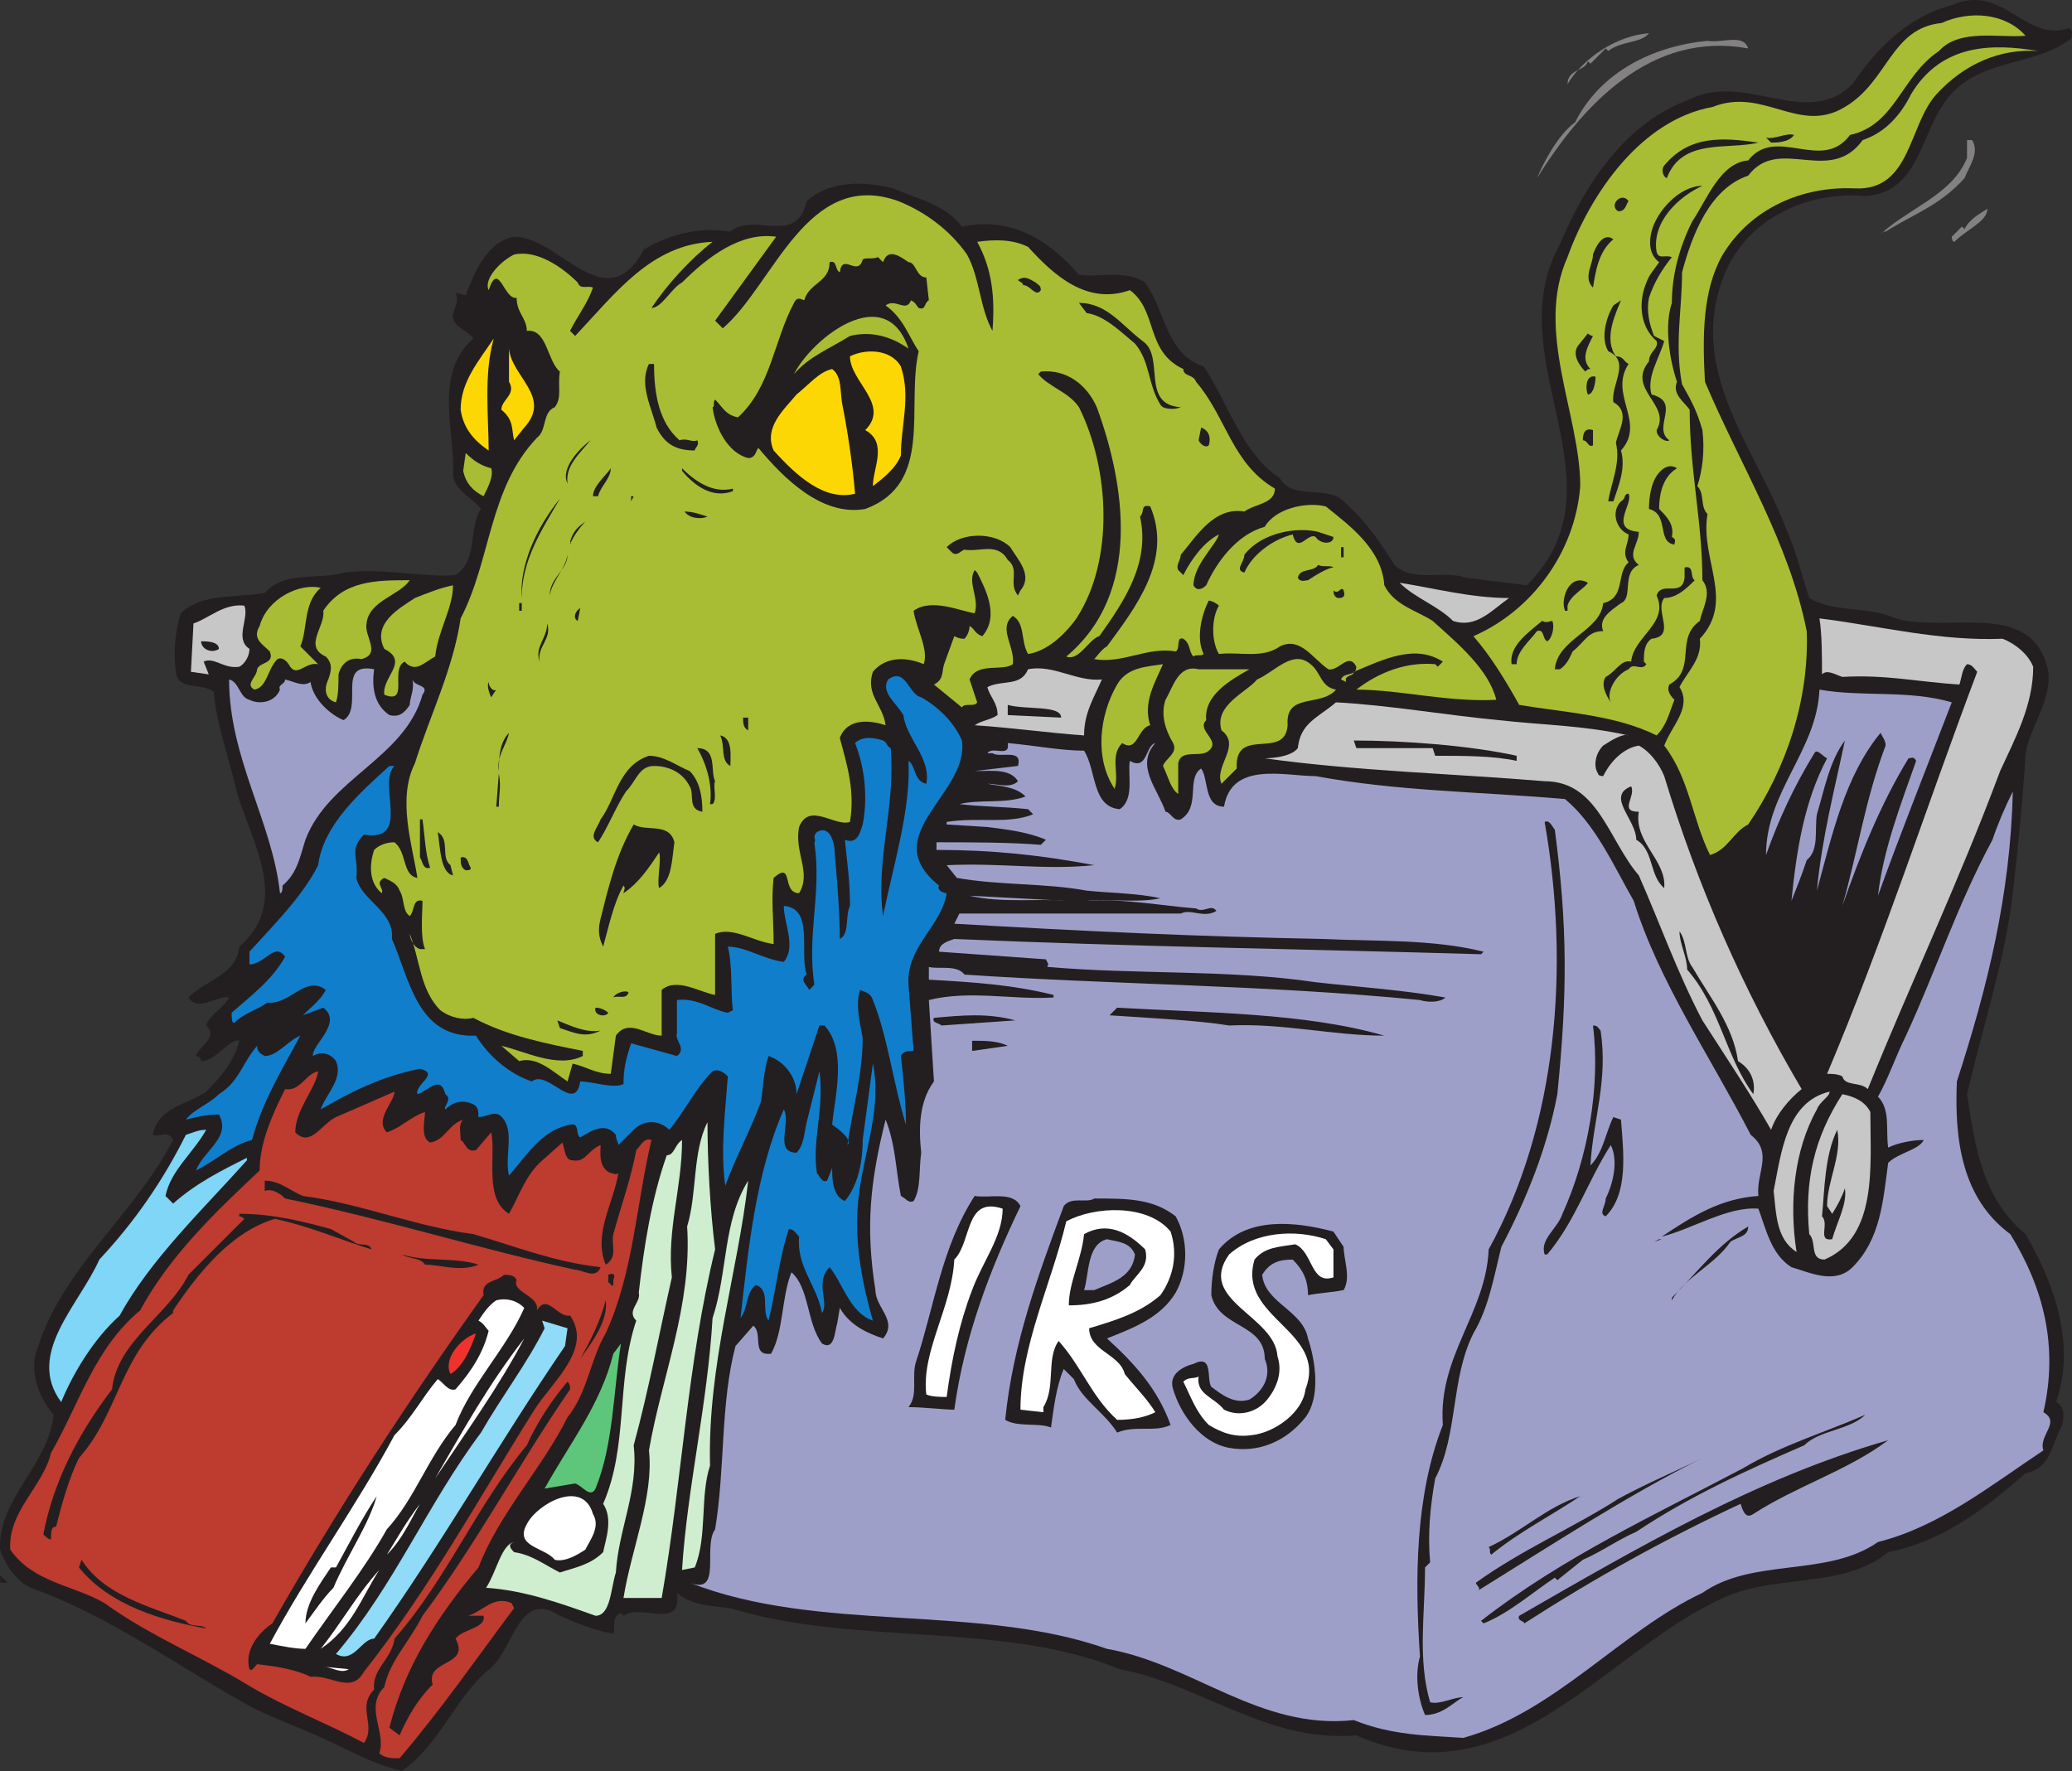 <svg xmlns="http://www.w3.org/2000/svg" width="610.715" height="522.033"><rect width="100%" height="100%" fill="#333333" stroke="none"/><path fill="#231f20" fill-rule="evenodd" d="M609.777 8.283c1.5.75.75 2.25.75 3-11.25 9-29.25 5.25-38.25 20.25-6 9-7.5 25.5-22.5 26.25-17.25-1.5-34.5 6.75-41.25 22.5-12 28.5 9 51.75 18 75.75 3 6.75 4.5 13.5 6.75 20.25 7.5 4.5 17.25 2.25 25.5 6 15.75 4.5 40.5-6 45 15.75.75 9-5.25 15.75-6.75 24-.75 13.5-2.25 27.75-3.75 41.25-2.25 19.5-9 39.75-13.5 59.25 2.25 15 4.5 30.75 17.25 41.25 8.25 14.25 15 32.25 9 49.5 3 1.5 2.25 5.25 1.5 7.5-3 5.25-3 12-10.5 13.5-12 10.5-24.75 20.25-40.5 23.25-13.5 11.25-34.5 6-50.25 14.25-34.5 16.5-62.25 59.25-106.5 39.75-26.25 2.25-45.75-15-69.75-19.5-34.5-14.25-78.75-6.75-114.75-18-6-.75-11.25-.75-15.75-4.5 1.5 11.25-10.5 3-15.75 6.75l-.75-.75c-3 .75-1.5 4.5-2.25 6-5.25-.75-10.5-3-15.75-5.25-12.75-8.25-13.5 11.25-21.75 16.5-9.75 9-13.5 21-24.75 29.25-9.75-2.25-18-7.5-27-11.25-5.25-2.25-11.25-4.5-17.25-7.5-21.75-12-42-27-65.25-35.25-4.5-2.25-7.5-6.75-9-11.25-.75-15 14.25-24.75 15.75-39.75-4.5-5.25-7.5-13.5-4.5-20.25 7.5-23.25 28.5-39 39.75-60.75-1.5-3-3.75-.75-6-1.5 1.5-8.25 10.5-9 15.75-12.75 4.5-4.5 8.25-9 9.75-15-3-.75-6.75 6-11.25 6 0-.75-.75-1.5-1.5-1.5.75-3 6.75-5.25 3-9 .75-3 5.25-5.25 6.75-8.25-3.75-.75-9 4.5-12 0 5.25-5.25 14.25-6.75 15-15 16.5-14.25 1.5-33.75-1.5-48.75-2.25-9-5.25-17.25-6-26.25-3-3-11.25 0-11.25-6.75-.75-5.25 0-12 1.5-16.5 6-6 16.5-4.5 24.75-6 6-6.75 16.5-3.75 23.25-6 11.25-1.5 23.25 1.5 33 .75 6.75-4.5 3.75-14.25 7.5-19.5-2.25-3-7.5-5.25-8.25-9.75.75-12.75-6-30 6-40.5-1.5-2.25-5.25-3-6-6-.75-1.5 2.25-4.5.75-7.5l3 .75c2.25-6 6-15.75 14.25-17.25 13.5 0 27 24.75 38.25 3.75 7.5-4.5 16.5-6.75 25.5-5.25 6.75-6 19.5 4.5 22.5-9 6.75-6 16.5-6 25.5-3.75 6.75 3 15 4.5 20.25 11.25 14.25-3 25.5 3.75 34.5 14.25 6 .75 14.25-1.5 19.5 2.25 6 8.25 6 21 17.25 24.75 7.5 11.25 11.25 25.5 22.5 33 3.75 6.75 15 1.5 19.5 7.5 6 5.25 10.5 12 14.25 18 5.25 5.25 15 1.5 21 3.75l18 2.25c30-30-9-66.75 9.75-100.5 7.5-18 19.5-36 38.25-42.75 16.5-8.25 34.5 9 48-4.5 7.5-11.25 17.25-20.25 29.25-23.25 15-6.75 21.75 11.25 34.5 6.75"/><path fill="#a8bd33" fill-rule="evenodd" d="M597.027 10.533c-7.5.75-19.5-2.25-25.5 4.5-11.25 7.5-12.75 21.75-26.25 24.75-8.25 11.25-21.75-3-30 7.5-8.25.75-12 11.25-16.5 18-3.75 7.5-6 15.75-6 24-2.25 6.75-.75 16.5 1.5 23.25-1.5 3.75 2.25 6 3.75 8.25 0 18 3.75 33 3.75 50.25 3 3.75 0 8.25-.75 12-7.5 5.25-.75 14.25-9 18.75-.75 1.5 0 3 1.5 4.5-1.5 3.75-2.25 7.5-5.25 10.5-12-6-27-6.75-40.5-9-3.75-6.75-8.25-14.25-13.5-20.25 17.25-7.5 30-24.75 31.5-44.25 0-21-13.5-45.75-3.75-67.5 6.75-18.75 21.75-40.5 42.75-44.25 15-6 25.5 8.25 39 0 12.75-7.5 13.5-23.25 28.5-24.75 8.25-3.75 18.75-3 24.75 3.75"/><path fill="#848182" fill-rule="evenodd" d="M486.027 9.783c-2.25 3-8.25 2.25-12 5.25l-.75-.75-4.5 4.5-.75-.75c-.75 3-6 2.25-6 6.75 4.5-7.5 14.25-14.25 24-15m29.25 4.5c-28.5-5.25-48.75 16.5-62.25 38.25 1.5-3.75 6-12.75 11.25-16.5 7.5-15 23.25-22.5 39-24 4.5.75 10.5-2.25 12 2.25"/><path fill="#a8bd33" fill-rule="evenodd" d="M600.777 15.033c-11.25-.75-21.75 3.75-30 12.75s-7.5 28.5-24 27.75c-15.75-.75-30.75 6-39 19.5-6 10.5-6 24-5.25 37.5 10.5 24.75 24.75 47.25 30 73.5.75 20.25-6 40.5-17.25 57-4.5 2.25-6 7.5-11.25 9-5.25-10.5-6-22.5-13.5-32.25 2.25-6 8.25-11.25 4.5-17.25 2.25-4.5 6.75-8.25 6-14.25 10.5-11.25 0-23.25 2.25-36.75-2.25-2.25-.75-6-3-8.25 1.5-4.5 2.25-10.5 1.5-16.5-1.5-5.25-3-8.25-6-13.5-2.25-12 0-21.75 0-33 3-11.25 8.25-24.75 19.5-28.5 9-12 24 3 33.75-10.5 6.75-2.25 11.25-7.5 14.25-13.5 9-15 24-15 37.5-12.75"/><path fill="#231f20" fill-rule="evenodd" d="M528.777 39.783c-1.5 2.25-5.25 2.25-6.75 2.25l-1.5-1.5c2.25.75 6-1.5 8.25-.75m-10.5 2.25c-9 2.25-22.5-1.5-27 10.5-1.5-.75-1.5-3-.75-3.75 7.5-9 17.25-8.25 27.75-6.75"/><path fill="#848182" fill-rule="evenodd" d="M581.277 41.283c2.25 3.75-.75 7.5-2.25 11.25-7.5 8.25-15 10.5-23.25 15.75h-.75l-1.5 1.5c8.25-8.25 21.75-12 26.25-23.25v-5.25h1.5"/><path fill="#231f20" fill-rule="evenodd" d="M501.777 54.783c-6.75 3-15 10.5-13.5 19.5.75 2.25 2.25.75 4.5 1.5-3 3.75-5.25 7.5-6.75 12-.75 3.75 0 7.5 1.5 11.25l3 1.5c-1.5 5.25-5.25 10.5-3.75 15.75 9 2.25 0 9.75 5.25 13.5-.75.75-3.75-.75-3.75-3 4.5-7.5-9-12-2.25-20.25 0-3 3-3.75 2.25-6-5.25-4.5-5.25-12-3-17.25.75-2.25 2.25-3.75 3.75-6-3-2.25-3-6-2.25-9 1.5-6 8.25-13.5 15-13.5"/><path fill="#a8bd33" fill-rule="evenodd" d="M285.027 75.033c3.75 6.75 3.75 15.75 7.5 22.5.75-9.75 0-18-4.5-26.25 5.25-.75 10.5-.75 15 1.5 7.5 8.25 17.25 17.25 30 12.75 8.25 6 4.5 18 15.75 23.25 0 2.25 3 1.5 3.75 3.75 9 10.5 10.5 24 23.25 31.5 0 4.5-6 4.5-9 6.75-9-1.5-14.25 7.5-18.75 12.75 0 1.5-1.5 3-.75 4.5l1.5 1.5c2.25-4.5 6-9.75 10.5-12-.75 3-7.5 9-7.5 15 .75 1.5 2.25 1.5 3.75 0 3-6.75 9-15 17.25-17.25 3-5.25 12-7.5 18-6 7.5 6 16.5 12.75 17.25 23.25 3 6 9.75 7.5 14.25 10.5 7.5 6.75 16.5 14.25 18.75 23.25-14.25.75-28.5-3-41.25-3 6.75-5.25 15-8.25 23.25-7.5l.75.75 1.5-1.5c-8.25-5.25-17.25-.75-26.25 3 0 1.5-3 .75-2.25 3l-1.5-.75c.75-2.25 4.5-.75 4.5-3.75-2.25-4.5-5.25 1.5-8.25.75-4.5-3-8.25-9.75-14.25-6.75-5.25 3.75-12 1.5-18 2.25-2.25-3.75-2.25-10.5 0-14.25-.75-.75-2.25-1.5-3-1.5-2.25 4.5-3.75 11.25-1.5 15.75-.75.75-2.25 0-3 .75-1.5-1.5-.75-3.75-3-5.25-2.25-.75-.75 3-2.25 3.75-8.25-1.5-15.75 3.75-24 2.25.75-.75 2.25-3 3.75-3.75 8.25-11.25 19.5-25.5 12.75-41.25-3-.75-1.5 1.5-3 3 3 13.5-4.5 24.75-12 35.25-3 .75-6 7.5-9.75 6 22.5-18.75 17.25-51 9-73.5-3-6.75-9-11.25-16.5-10.5l-.75.75c3 3.75 9 5.25 12 9.75 9 18 10.5 45-.75 62.25-3.75 5.25-9 9.75-14.25 10.5-2.25-3.75-.75-9-4.5-11.25-4.5 3.75.75 9 0 14.25-3 2.25-10.5-.75-12.75 4.5l2.25 6.75c-.75 1.5-3.75 0-4.5 1.5l-8.25-6.75c3-1.5 2.25-3.75 3-6l3-8.25c1.5.75 2.25.75 3 .75.75-.75 1.5-2.25 1.5-3.75 1.5.75 1.5 2.25 3.75 3 5.25-6 .75-14.25-1.5-18.75l-.75-.75c-2.25 3.75 1.5 8.25 0 12.75-4.5-.75-12.75-4.5-18-.75.75 5.25 4.5 11.25 3 15.75-5.25-2.25-11.25-2.25-15 2.25-2.25 6.75 3 9.75 3.75 15.75-4.5-1.5-11.25-2.25-13.5 3.75 2.25 8.25 4.5 15.75 3 24.75-4.5 1.5-12-6-15 1.5-1.5 7.5 3.75 13.5 0 19.5-5.25 0-1.5-9.75-7.5-4.5-.75 6.75 0 12 0 19.5-6-.75-12-5.25-17.25-3v18c-4.5-.75-11.25-5.25-15.75-1.5v13.5c-4.5 0-9.75-5.25-13.5 0l-1.5 11.25c-4.5 0-7.5-2.25-11.25-3l-1.5 5.25c-4.5-3-9-7.5-14.25-6l-5.25-4.5c6.75 1.5 16.5 6.75 24 3v-1.5c-11.25-2.25-22.5-4.5-32.25-9.75-3 .75-6.75 0-9.75-2.25-6-6-6-15-9-22.5 0 .75.75 3.75 3 4.5h1.5c-1.5-3.75-.75-10.5-.75-14.25-3-.75-2.25 3-3.75 4.5-2.25-1.5-1.5-5.25-3-7.5-.75-2.25-3-3-4.5-3.75-3 1.5 0 3-.75 4.5-3.75-3-3.75-8.25-2.25-12.75 1.5-1.5 3.75-2.25 6-2.25 3.75 3 2.25 9.75 6.75 10.5-1.5-9.75-6-23.25-.75-33.75 4.5-14.25 11.25-27.75 13.5-42.75 9-17.25 8.25-38.25 22.5-53.25 3-2.25 1.5-7.5 5.25-9 2.25-3 .75-6 1.5-10.5-3.75-3-3.75-12.75-9.75-12 0-3.75-3-5.25-3-9.75-3.75.75-5.25-11.25-8.25-2.25-1.5-3 3-8.25 7.5-10.5 6.75-1.5 14.25 3.75 18.75 8.25.75 2.25 3 .75 4.5 1.5-1.5 4.5-4.5 8.25-6.75 12.75l1.5 1.5c12-12.75 22.5-27 40.5-27.75-6.75 5.25-13.5 12.75-18 19.5 3 0 6-6 9-7.5 7.5-7.5 17.25-15 27.75-13.5l-18 24.75 2.25 2.25c15-12.75 24.75-47.25 51.75-37.5 7.5 3 15 8.25 20.25 15.75"/><path fill="#231f20" fill-rule="evenodd" d="M480.027 59.283c-.75.75-.75 3-3 3-3-1.5.75-6 3-3"/><path fill="#848182" fill-rule="evenodd" d="M585.777 61.533c0 3.75-6 6-9.75 9.75-.75 0-.75-1.5-.75-1.5l3-3 .75.75c1.5-3 4.5-4.5 6.75-6"/><path fill="#231f20" fill-rule="evenodd" d="M475.527 70.533c-4.5 3.75-5.25 9.75-6 14.25-3-3 0-6.75 0-9.75.75-2.25 3-6.75 6-4.5m-201.75 18c-1.5.75-.75 3-3 2.25-.75-.75-.75-1.5-2.25-2.25-1.5 3.75-4.5-.75-7.5 1.5 5.25 3.75 6.75 9 9.75 13.5-3.75 16.5 4.5 39-15.75 46.5-12.75 2.25-24-9-31.5-18-.75.75-.75 3-3 3-6-1.5-9.75-9-10.5-15 .75 0 0-1.5.75-2.25 2.25 2.25 3 4.5 6.75 5.25 9.75-9 10.5-22.5 16.5-33.75.75-1.5 1.5-1.5 3-.75 1.5-5.25 7.5-5.25 7.5-11.25 2.25-.75 1.5 2.25 3 3 .75-6 5.25 1.5 6.75-3.75.75-.75 3 0 4.5-.75l1.5 1.5c1.5-4.5 5.25-1.5 7.5 0 2.25 0 2.25 4.5 5.25 4.5l.75 6.75m33-3c-1.5 2.25-3-1.5-5.25-1.5 0-.75-.75-.75-1.5-1.5 2.25-1.5 3.75 0 5.25.75.75.75 1.5.75 1.5 2.25m169.5 19.5c2.25 0 2.25 1.5 3.75 2.25-6 9 5.25 17.25-2.25 25.5 1.5 5.25-.75 10.5-2.25 15h-1.5c.75-5.25 3.75-11.25 2.25-17.25.75-3.75 4.5-9-.75-12-.75-5.25 5.25-12-1.5-15-2.25-3.75-.75-9.75 1.5-13.5l2.25-1.5c-1.5 3.75-5.25 11.25-1.5 16.5m-139.5-4.5c6.75 4.5-.75 18.75 11.25 19.5-1.5.75-5.25.75-6-.75-3.75-6-3-12.75-7.5-18-4.5-3.75-9-8.25-14.25-9l-2.25-3c8.25 0 12.75 6.75 18.75 11.25"/><path fill="#a8bd33" fill-rule="evenodd" d="M267.777 102.783c-5.25-3.75-11.25-5.25-17.25-3.75-6 3.75-12 6-16.5 11.25 5.25-10.5 27-27.75 33.75-7.5"/><path fill="#231f20" fill-rule="evenodd" d="M469.527 99.033c-1.5 3-3.75 6.75-.75 9.75-.75 0-.75 0-1.5.75-2.25-2.25-3.75-5.25-2.25-7.5l3-3.75s.75.75 1.5.75"/><path fill="#fdd704" fill-rule="evenodd" d="M144.027 132.783c-4.5-3-7.5-6.75-8.25-12 0-8.25 5.25-14.25 9.75-21-3 10.5-1.5 23.25-1.5 33m10.5-6.75-3 3.75c-.75-3 0-6-3.75-9 0-3 4.5-4.5 2.25-8.25v-9.75c.75 8.25 12.75 14.25 4.5 23.25m111-18c3 9 0 17.25 0 26.25-1.5 3.75-5.25 6.75-8.25 9 0-5.25 4.5-12.75-2.25-16.5 7.5-7.5-4.5-14.25-4.5-21.75 4.5-2.25 12-2.25 15 3"/><path fill="#231f20" fill-rule="evenodd" d="M192.777 107.283c0 9 1.5 17.25 7.5 22.5 2.25-.75 3.75.75 5.25 0 .75 1.5-.75 2.25-.75 3-6 0-9-2.25-11.25-6.75-1.5-6-5.25-12.75-2.25-18.75h1.5"/><path fill="#fdd704" fill-rule="evenodd" d="M248.277 119.283c1.5 7.5 3 17.25 3.75 26.25-9 2.25-17.25-5.25-24-12.75-3-6.75 3-12 6.75-16.5 3.75-3 6.75-6.75 10.5-7.5 3 2.25 2.25 6.75 3 10.5"/><path fill="#231f20" fill-rule="evenodd" d="M470.277 111.033c0 2.25-.75 5.25-2.25 5.25-.75-1.5-.75-6 2.25-5.25m-114 20.25c-.75.75-2.25 0-3-1.5l.75-3.75c2.25.75 3 3 2.25 5.25m113.25 0c-1.5.75-1.5-1.5-3-1.5 0-2.25.75-3.75 3-3v4.5m-295.5-1.5c-3 3.75-7.5 7.5-6.75 12.75-2.25-4.5 3.75-10.5 6.75-12.75"/><path fill="#a8bd33" fill-rule="evenodd" d="M144.777 138.033c.75 2.25-.75 5.25-2.25 8.25-3-1.5-5.25-3.75-6-7.5l.75-5.25c2.25 2.25 4.5 3.75 7.5 4.5"/><path fill="#231f20" fill-rule="evenodd" d="M494.277 138.033c-3.75 2.25-5.25 6.75-5.25 12 2.25 2.25 4.5 4.5 3.75 8.25 1.5.75.75 1.5.75 2.25-5.25-.75-1.5-9-7.5-10.5 0-3.75.75-7.5 2.25-9.75s3.75-3.75 6-2.25m-314.25 0c0 3-3 5.25-3.75 8.25h-1.5c0-3 3.75-6 5.25-8.25m36 6v.75c-6 2.25-11.25-1.5-15-6v-.75c3.75 3.75 9 7.5 15 6m264 1.5c1.5 3-6 10.5 3 11.25 0 3.75-3.75 6.75 0 9.75-5.25 2.25-1.5 9.75-5.25 11.25-3 2.25-6.75 4.5-5.25 8.25-4.5 0-5.25 3-9 6-.75 1.5-1.5 3.75-3.75 5.25h-1.5c.75-9 13.5-11.25 14.25-19.5 6.75-1.5 3.75-9 7.5-12-2.25-3 0-5.25 0-8.25-3.75-1.5-5.25-6.75-2.25-9.75 1.5-.75.75-2.25 2.25-2.25m-294 2.25v-1.5h.75zm-32.25 28.5c-.75-9.75 4.5-21 11.25-29.25-5.25 9-11.25 18-11.25 29.25m54.75-24c-1.5.75-5.25.75-6.75-1.5 2.25 0 4.5.75 6.75 1.5m-36 1.5c-1.5 1.5-3.75 4.5-4.5 6.75.75-.75 0-.75 0-.75.75-3 2.25-4.5 4.5-6m220.5 4.5c0 2.25-3.75 2.25-5.25 0-2.25-1.5-5.25 5.25-6.75-.75-6 1.5-12 6-14.25 11.25-3-.75 0-3 0-5.25 5.25-6.75 15.75-8.25 21.75-6.75l4.5 1.5m-95.25 3c2.25 3.75 6.75 8.25 3 12.75l-.75 1.5c-3-3.75.75-7.5-3-10.5-3-5.25-8.25-2.25-12.75-3-.75 0-2.25 2.25-3.75.75l-1.5-1.5c4.5-4.5 14.25-4.5 18.75 0m98.25 3h-.75v-3h.75v3m-234 11.25c0-5.25 5.25-7.5 5.25-12-.75 4.5-4.5 7.5-5.25 12m231-8.25c-1.5 0-5.25 2.25-7.5 3.75-.75 0-2.25.75-3-.75.75-3 4.5-1.5 6-3.75 1.5.75 3.75 0 4.5.75m106.5 3.75c-2.25 2.25-5.25 5.25-9 5.25-3 3.75 3.75 11.25-3.75 12-2.25 1.5-2.25 4.5-2.25 6.75l.75.75c-1.5 2.25-3.75-.75-5.25 1.5-3.75 1.5-6.75 6.75-5.25 9.75-1.5-2.25-3-5.25-1.5-7.5 3-1.5 4.5-5.25 7.5-4.5.75-7.5 11.25-11.25 7.5-19.5 1.5-4.5 7.5.75 8.25-5.25v-3c3-.75 1.5 3 3 3.75"/><path fill="#a8bd33" fill-rule="evenodd" d="M120.777 171.033c-3 4.5-12 6-12.75 12.75-.75 3.75 4.5 9-1.5 10.5-3.75-.75-6 1.5-6.75 4.5 0 3 0 6-.75 8.25-3-.75-3.75-3.75-2.25-6.75.75-2.25 1.5-4.5-.75-6.75-6.75-3 0-9-.75-13.5 6-9 15.75-9 25.5-9"/><path fill="#231f20" fill-rule="evenodd" d="M468.027 171.783c-.75 1.5-5.25 3.75-6 6.75v1.5h-.75c-1.5-3.75 1.5-11.25 6.75-8.25"/><path fill="#c8c7c8" fill-rule="evenodd" d="M444.777 176.283c-5.25 3.75-9.75 9-16.5 6.75-4.5-4.5-11.25-6.75-15.75-11.25 9.75 1.5 21 4.5 32.25 4.5"/><path fill="#a8bd33" fill-rule="evenodd" d="M133.527 172.533c0 6.75-4.5 13.5-5.25 21-3 1.5-5.25 4.5-8.25 2.25l-.75-.75c-4.5 2.25 1.5 12.75-6 9.75-.75-5.25 7.5-9.75 0-13.5-3.75-7.5 4.5-12 9-15 3.75-1.5 7.5-3 11.25-3.75m-39 .75c-5.25 4.5-3.75 12-6 17.25l5.25 5.25c-3.75-.75-6 3.75-8.25.75-.75-1.5-2.25-3-3.75-2.25-3 3-3 8.25-6.75 9-3-1.5.75-3.75.75-6 .75-2.25 5.25-1.5 3.75-5.25-2.25-2.25-5.25-3.75-3-7.5 2.25-8.25 12-12.75 18-11.25"/><path fill="#231f20" fill-rule="evenodd" d="M396.027 174.033c.75 2.25-.75 2.25-1.5 2.25s-1.5-.75-1.5-2.25c1.5 1.5 2.25-1.5 3 0m-243 3.75h.75v2.25h-.75v-2.25"/><path fill="#c8c7c8" fill-rule="evenodd" d="M72.027 178.533c1.5 3.75-3 9.75 1.5 12.75 0 2.25-1.5 4.5-3 5.25-4.5.75-7.5-3-10.5-1.5l1.5 3.75-5.25-.75.75-14.25c4.5-1.5 9-6 15-5.25"/><path fill="#231f20" fill-rule="evenodd" d="M170.277 183.033c-1.5-.75-.75-3 .75-3.75l-.75 3.75"/><path fill="#c8c7c8" fill-rule="evenodd" d="M590.277 188.283c3.75 1.5 7.5 4.5 9 8.25 0 11.25-5.25 21-9.75 30.75-12 32.25-26.25 62.25-39 93.75-2.25-2.25-6.75-.75-7.5-3.75-1.5-.75-3-.75-4.5-.75 16.5-39 29.25-78.75 44.25-118.5-.75-.75-1.5-2.25-3-2.25-1.5 1.5-1.5 3.75-2.25 6-12-.75-21.75-3-34.5-2.25-2.25-.75-4.5-2.25-6-.75 0-5.25 0-12-.75-16.5 18 2.25 35.25 6.75 54 6"/><path fill="#231f20" fill-rule="evenodd" d="M457.527 183.033c.75 1.5 0 5.25-1.5 6-1.5-.75-.75-3.75-3-3-2.25 3-6 6-6 9.75h-1.5c-.75-5.25 4.5-9 9-12.75 1.5.75 2.25 0 3 0m-298.5 12c-1.5-4.5 2.25-6.75 2.25-11.25 1.5 4.5-3 6.75-2.25 11.25m-94.5-3.75c-2.25 1.5-5.25 0-5.25-2.25 1.5 0 5.25 0 5.25 2.25"/><path fill="#a8bd33" fill-rule="evenodd" d="M393.777 203.283c-4.5 5.25-15 .75-14.25 10.5-.75 10.5-15.75 0-15 12.75l-4.5 4.5c-2.25-5.25 6-11.25 0-15.75-2.25-7.5 7.5-11.25 10.5-15 5.25-2.25 10.5-9 15.75-4.5 3 2.25 3 6.75 7.5 7.5m-51-7.5c-2.25 5.25-6 11.25-3.75 18-3.75.75-3.75 8.25-8.25 5.25-3.75 3.75-.75 9-2.25 13.5-6-9-4.5-21.75.75-30.75 3-5.25 9-5.25 13.5-6"/><path fill="#a8bd33" fill-rule="evenodd" d="M368.277 197.283c-5.25 3-13.5 7.5-12.75 15-3 3 4.5 6 .75 9-2.25 2.25-8.25-.75-9 3.75v9c-2.25-1.5-3-5.25-4.5-8.25.75-2.25 4.5-3.75 3-6.75-2.25-3.75-3.75-8.25-2.25-12.75 2.25-3.75 3.75-10.5 9.75-9h15"/><path fill="#9e9fc9" fill-rule="evenodd" d="M110.277 197.283c-.75 5.25 0 10.5 4.5 13.5 3 .75 4.5-.75 6-3 0-2.25 1.5-4.5.75-7.5.75 2.25 5.25 1.5 3 4.5-5.25 18.75-27.75 24.75-34.5 42.75-1.5 4.5-2.25 9.75-6.75 13.5 0 .75 0 2.25-.75 2.25-2.25-21-15-39.75-15-63 3 .75 3 5.25 6 6 3 1.5 7.5.75 9-3-.75-1.5 1.5-1.5 1.5-3 3 .75 5.25 2.25 7.5.75.75 5.25 6 9.75 9.75 11.25 6-3.75-2.25-17.25 9-15"/><path fill="#c8c7c8" fill-rule="evenodd" d="M324.777 200.283c-2.25 5.25-5.25 9.75-5.25 16.5-10.5-.75-21-2.25-32.25-3 2.25-1.5 4.5-1.5 6.75-3 0-3.75-2.25-5.25-3-8.25 4.5-2.25 9.75 0 12-5.25 7.5-1.5 14.25 3.75 21.75 3"/><path fill="#117ecc" fill-rule="evenodd" d="M271.527 205.533c5.25 3 9.75 7.5 12 12.75 2.25 15.75-25.5 27.75-6.75 42.75-.75 1.5 1.5 2.25 2.25 2.25-1.5 9.75-12 15.75-11.25 27l1.5 19.5c-1.5 0-3 0-3.75 1.5.75 6.75 1.5 13.5 1.5 20.25-3.75-12-5.25-25.5-9.75-36.75-.75-2.25-2.25-2.25-3.75-3-1.5 4.5 0 9.75.75 14.25 0 10.5-3 21-4.5 31.5 1.5-1.5-2.25-4.5-4.5-6 .75-8.25 4.5-21.75-2.25-29.25h-1.5l-6.75 20.25c0-5.25-3.75-9.75-8.25-11.25-1.5 4.5-1.5 9-2.25 13.5-3 8.25-7.5 16.5-10.5 24.75-1.5-10.5 0-21.75.75-32.25-1.5-1.5-3-2.25-4.5-1.5-5.25 5.25-8.25 12-12.75 17.25-3-3-7.5-3-10.5 0l-4.5 4.5c0-.75-.75-1.5-.75-3-3-3.75-6.75-1.5-10.5.75-1.5-.75 0-4.5-3-3.75-8.25 1.5-12.75 9-18 15-1.5-6 2.25-14.25-3-18-2.25-.75-3.75.75-6 .75 0-1.5 0-3-1.5-3.75-3-1.5-6-.75-8.25 1.5-.75-.75 2.25-3 0-4.5-1.5-6-5.25-.75-8.25 0-.75-3 6.75-6 .75-7.5-11.25 2.25-20.25 6.75-29.25 12 1.5-4.5 6.75-9 4.5-14.25-1.5-2.25-4.5-3-6.75-1.5-.75-3 9-9.75 3-14.25l-6 2.25c2.25-2.25 5.25-4.5 6.75-7.5-6-4.5-10.5 4.5-17.25 3.75-3 2.25-6.75 3-9.75 6-.75 0-.75-1.5-.75-3 6-5.25 12-9.75 15.75-16.5-3-4.5-6 2.25-10.5 2.25v-3.75c7.5-8.25 15.75-16.5 20.25-25.5 1.5-12 12.75-21.75 21-29.25h1.5c-5.25 5.25 5.25 22.5-9 20.25-4.5 4.5-1.5 6.75-2.25 12.75 1.5 6.75 11.25 9.75 10.5 18 5.25 12 7.5 29.25 24.75 28.5 3.75 6 9.75 11.25 16.5 13.5 4.5-3.75 12.75 9.75 14.25 0 3.75 0 9.75 2.25 12.75.75 0-4.5.75-7.5 2.25-12l13.5 3.75c3-2.25-.75-4.5 0-6.75v-9.75c6-.75 10.5 3 15 3.75l1.5-.75c-.75-5.25 0-12.75-1.5-18.75 5.25 0 10.5 3.75 16.5 4.5 3.75-4.5 0-11.25 0-16.5 9 .75 4.5 13.5 6.75 20.25-2.25 1.5 0 3 .75 4.5l1.5-1.5c-2.25-15 2.25-27 0-42 .75-.75-.75-1.5.75-3 3.75-2.25 5.25 3 5.25 6 .75 9 1.5 17.25 1.5 25.5 3-1.5 1.5-6.75 3-9.75 0-7.5-.75-12-1.5-19.5 3.75 1.5 4.5-2.25 5.25-4.5 1.5-7.5.75-16.5-2.25-24 2.25-2.25 6-1.5 8.25-.75 1.5.75.75 1.5 2.25 2.25 1.5 17.25-4.5 33-2.25 49.5 3-15 8.25-31.5 7.5-45.75 2.25 1.5 1.5 6 5.25 6.75 1.5-7.5-6-13.5-6.75-20.25-2.25-3.75-6.75-6.75-4.5-10.5 5.25-3.75 6 4.5 9.75 5.25"/><path fill="#231f20" fill-rule="evenodd" d="m146.277 203.283-1.5 2.25s-1.5-3-.75-4.5c0 1.5 1.5 3 2.25 2.25m11.25-.75-3 3.75 3-3.75"/><path fill="#9e9fc9" fill-rule="evenodd" d="M575.277 207.033c-7.5 19.5-15 38.25-21.75 57 1.5-13.5 6.75-27 11.25-39.75-.75-1.5-1.5-.75-2.25-.75-8.25 13.5-14.25 28.5-19.5 43.5 4.5-15.75 6.75-31.5 12.75-47.25 0-1.5-.75-2.25-1.5-3.75-10.5 12.75-14.25 30-18.75 46.5 1.5-15.75 5.25-30 8.25-44.25-4.5 6-6 14.25-8.25 21.75-.75 4.5.75 10.5-3 13.5-1.5 4.5-3 8.25-4.5 12 1.5-15 3.75-29.25 10.5-42-1.5-.75-3-3-3.75-1.5-6 9.75-10.5 19.5-14.25 30 0-18.75 15-30.75 15.75-48.75 12.75 2.25 26.25 0 39 3.75"/><path fill="#c8c7c8" fill-rule="evenodd" d="M441.777 212.283c13.5 1.5 24.75 1.5 38.25 4.5-1.5-.75-5.25 1.5-7.5 3-2.25 2.25-3 6-1.5 8.25 0 .75 1.5.75 1.5.75 2.25-4.5 6-8.25 10.5-9 3 1.5 6 5.25 7.5 9 9.75 32.25 23.25 63 40.5 92.25-3.75 3-7.5 7.5-9 12-6-10.5-13.5-21.75-20.25-32.25-7.5-14.25-12.75-29.25-18.75-42.75-9-10.5-12-27.75-27.75-27.75-27-2.25-55.5-3-82.5-6.75 0 0 7.5 0 9.75-3 .75-7.5 6-9 11.25-13.5 15 .75 32.25 3.75 48 5.25"/><path fill="#231f20" fill-rule="evenodd" d="m151.527 212.283 2.25-4.5zm161.25-.75-15.75-.75v-3c5.25 1.5 15.75 0 15.75 3.75m-92.25 3.75c-1.5-.75-1.5-2.25-1.5-3.75h1.5v3.75m-73.5 12c0-3 0-8.25 3-11.25-.75 3.75-3.75 6.75-3 11.25m68.25-1.5c-3-1.5-1.5-6-3-9 3.75.75 3 6 3 9m231.75-3v1.5c-6.75-1.5-15.75-1.5-24-1.5l-.75-2.25h-22.5l-.75-2.25c15 0 34.5 1.5 48 4.5"/><path fill="#9e9fc9" fill-rule="evenodd" d="M319.527 221.283c3.75 6 2.25 16.5 10.5 17.25 4.5-3 2.25-10.5 3-14.25 5.25 3 4.5-4.5 7.5-5.25-6 6.75.75 13.5 3 20.25 1.5 0 2.25 3 4.5 2.25 6-3.75 1.5-12 6-15 2.25 3 .75 11.25 6.75 11.25 2.25-13.5 18-9 27-9 24.75 4.5 47.25 4.5 73.5 6.75 9 7.5 14.25 19.5 20.25 30 7.5 24 22.5 45.75 34.5 69 6.75 5.25 1.5 11.25 2.25 18-11.25.75-19.5 6-28.5 12 9-2.25 19.5-9 28.5-8.25 2.25 6 3.75 13.5 9.75 17.25 5.25 1.5 12.75 5.25 18 0 8.25-8.25 9-19.5 10.5-30.75 3-3 9-3.75 10.5-6.75-3 0-7.5.75-10.5 2.25-.75-5.25.75-11.25-3-15 3-5.25 5.25-12 8.25-18 9-19.5 15-38.25 25.5-57.75 1.5-4.5 3.75-9.75 6-14.25-.75 30.75-7.5 57.75-16.5 85.5-.75 17.25 1.5 34.5 15.75 45 9.75 15.75 14.25 33 9.75 52.5 5.25 3-1.5 6.75 0 11.25-15.75 10.5-30.75 22.5-48.75 27-15 10.5-36.75 4.5-51.75 15-24 11.25-43.5 35.25-70.5 42.75-11.25-.75-21-.75-32.25-5.25-27.75 3-47.25-16.5-72.75-21-38.25-13.5-84.75-4.5-123-19.5 9.75 3.75 3.75-10.5 7.5-15.75 3-18 1.5-36.75 6-54l5.25-6c3 2.25-.75 9 5.25 8.25 3.75-6.75 3-16.5 6-24 5.25 4.5 4.5 15 9 21 3.75 2.25 3.75-3.75 4.5-6l.75-4.5c3 5.25 8.25 7.5 12.75 9 4.5-5.25-2.25-9-2.25-14.25-3-18.75-1.5-32.25 3-50.25 3 7.5 3 15 4.5 22.5 1.5.75 2.25 2.25 3.75 1.5 2.25-3.75 1.5-9 2.25-14.25-.75-6.75-.75-15 3.75-21l-1.5-24c12-3 24.75 0 36.75-.75v-.75c-12-3-23.25-3.75-36.75-4.5v-3.75c3 .75 8.25-.75 10.5 2.25 44.25 3 88.5 3 134.25 7.5 2.25.75 6 .75 7.5-.75-12.75-2.25-24.75-3-38.25-4.5-24.75-3.75-53.25-2.25-78.75-4.5-.75 0 0-.75 0-.75l-.75-1.5-31.5-2.25c0-2.25 2.25-3 4.5-3.75 51.75 2.25 104.25 3 155.25 4.5l.75-.75c-15-3.75-31.5-3-47.25-3.75-38.25-.75-69.75-2.25-108.75-4.5l1.5-3h65.25c3-1.5 6.75 1.5 10.5-.75-1.5-2.25-3.75.75-6-.75-9.75-.75-21.75-3-32.25-2.25 5.25-.75 15 .75 21.75-.75-6.75-1.5-14.25-1.5-21.75-2.25-12-2.25-25.5-1.5-38.25-3.75l-3-3.75c16.5-.75 28.5 1.5 43.5 0-15.75-3-30-4.5-46.5-4.5v-2.25c9.75 0 21.75 0 30.75.75l1.5-1.5c-5.25-2.25-11.25-3-17.25-3.75l-12-.75v-.75c9.75-1.5 18 .75 25.5-2.25l-1.5-1.5c-6.75-.75-14.25-.75-20.25-1.5 6-1.5 13.5 0 19.5-2.25-3-3-7.5-3-11.25-3.75 3 0 6.75 1.5 9-.75-2.25-3.75-7.5-3-12.75-3l12.75-1.5c1.5-5.25-5.25-2.25-7.5-3.75h-1.5c1.5-2.25 6.75 1.5 6-3 8.25.75 15.75 2.25 22.5 2.25"/><path fill="#231f20" fill-rule="evenodd" d="M210.777 230.283c-.75 1.5.75 5.25-.75 6.75h-.75c.75-5.25-.75-11.25-3.75-16.5 6 0 3.75 6.75 5.25 9.75m-7.5-3c3 3 3.75 7.5 3.75 12-4.5-.75-2.25-5.25-3.75-7.5-2.25-4.5-6.75-6-10.5-6-4.5 0-5.25 4.5-8.25 7.5-3 4.5-5.25 10.5-8.25 15-3-1.5 0-4.5.75-6.75 4.5-6 5.25-15.75 14.25-18.75 4.5 0 8.25 3 12 4.5m-56.25 10.5h-.75l.75-9.75c.75 3.75 0 6 0 9.75m333.75-6c1.5 3-3.75 7.5 2.25 7.5-1.5 9 8.25 14.25 7.5 22.5-4.5-3.75-3-11.25-8.25-14.25 0-6-9-12.75-1.5-15.75m-356.25 9.75c.75 5.25.75 9.75 2.25 14.25-2.25.75-2.25-2.25-3-3v-11.25h.75m333.75 3c3.75 28.5 3.75 48 .75 78-3 15.75-9 30.75-16.5 45-2.25 9-3.75 18-8.25 25.5-6.75 13.5-4.5 30-11.25 42.75-1.5 8.25-2.25 16.5-1.5 24.75l-1.5 1.5c0 13.5-2.25 27 1.5 39.75 3 .75 6.75-1.5 9.75-1.5-3 1.5-6 5.25-11.25 5.25-2.25-5.25-3-12-1.5-17.25-1.5-22.5-1.5-47.25 6.75-68.25-1.5-20.25 12.75-33 13.5-51.75 20.25-36.75 24-83.25 16.5-126 1.5-.75 2.25 1.5 3 2.25"/><path fill="#231f20" fill-rule="evenodd" d="M198.777 248.283c-.75 5.25-.75 11.25-4.5 13.5-.75-2.25.75-8.25 0-10.5-3 4.5-6 9-10.5 12 0-.75.75-1.5 0-2.25-3 5.25-4.5 12.75-6 18-1.5-3-1.5-5.25-.75-8.25 2.25-9 4.5-18.75 9.75-27.75 3.75 2.25 10.5-.75 12 5.25m-66 6.75.75 3c-3.75-.75-3.75-8.25-4.5-12.75 3.75 2.25.75 7.5 3.75 9.75m6 .75c0 .75-.75.75-1.5.75-1.5-.75-1.5-2.25-1.5-3.75 2.25-.75 2.25 2.25 3 3"/><path fill="#9e9fc9" fill-rule="evenodd" d="M314.277 265.533c-8.25-.75-18.75.75-28.5-1.5l28.5 1.5"/><path fill="#231f20" fill-rule="evenodd" d="M498.777 285.033c5.25 9 12 17.25 13.5 27.75 3.75 2.25 5.25 6 4.5 9.75-8.25-11.25-9.75-25.5-19.5-36.75 0-3.75-2.25-7.5-2.25-11.25 2.25 3 1.5 7.5 3.75 10.5m-313.5 7.5c-.75 2.25-3 .75-4.5 1.5.75-1.5 3.75-2.25 4.5-1.5m-6 6c-.75 1.5-4.5.75-3.75-1.5 1.5 0 3 .75 3.75 1.5m228.75 6.75c-15 0-30-3.75-45.75-3-9-1.5-24-2.25-35.25-3l2.25-2.25c26.25 1.5 55.5 1.5 78.75 8.25m-108.75-4.5-21.75 1.5c-.75-.75-3-.75-2.25-2.25 8.25-.75 15.75-1.5 24 .75m-122.25 3c-4.5 2.25-7.5.75-12-.75l-.75-2.25c3.75 1.5 8.25 3.75 12.75 3m294.75 0c2.25 15-2.25 26.25-3 39.75 3.75-3.75 4.5-9.75 6.75-14.25l2.25.75c.75 9.75 2.25 21.75-4.5 28.5-2.25-.75 0-3 0-5.25 2.25-4.5 3.75-11.25 1.5-15.75-6.75 10.5-10.5 22.5-18.75 32.25h-.75c-1.5-4.5 3.75-7.5 5.25-12 7.5-16.5 11.25-37.5 9-55.5 1.5 0 1.5.75 2.25 1.5"/><path fill="#117ecc" fill-rule="evenodd" d="M88.527 305.283c-5.25 9.75-11.25 19.5-14.25 30.75-6 1.5-10.5 6-16.5 9 2.25-6 10.5-9.75 6.75-16.5-3.75 0-6.75.75-9.75 1.5 2.25-3 6.75-4.5 9.75-7.5 6-3.75 6.75-9 11.25-14.25 0 1.5.75 2.25 2.25 3 3.75 0 6.75-4.5 10.5-6"/><path fill="#231f20" fill-rule="evenodd" d="m297.027 308.283-10.5 1.5v-3c3.75 0 7.5 0 10.5 1.5"/><path fill="#117ecc" fill-rule="evenodd" d="M252.777 356.283c-.75 11.25 1.5 22.5 4.5 33-6.75-2.25-9-11.25-12.75-15.75-4.5 4.5 0 10.5-2.25 13.5-1.5-8.25-7.5-13.5-6.75-22.5-.75-.75-1.5-2.25-3-2.25-3 9-3.75 18-6 27-2.25-3 .75-9-3.75-10.5-3 2.25-2.25 6.75-4.5 9.75 2.25-20.25 4.5-42.75 12.75-61.5 2.25 3.75-3 12.75 3.75 12.75 2.25-2.25 2.25-6 3-9l3.75-15c1.5 11.25-2.25 20.25-.75 30 .75.75 1.5 3 3 2.25l1.5-3.75c0 3 0 8.25 3.75 9.75 3.75-4.5 5.25-11.25 5.25-18l3-22.5c3 14.25-3.75 28.5-4.5 42.75"/><path fill="#be3b2f" fill-rule="evenodd" d="M87.027 333.783c4.5 4.5 7.5-2.25 12-4.5l17.25-7.5c0 3-6 8.25-2.25 12 4.5-1.5 6.75-4.5 11.25-6 0 2.25-1.5 7.5 1.5 9 4.5-.75 5.25-5.25 9.75-6.75-1.5 1.5-.75 3.75-.75 6 1.5.75 1.5 3.75 4.5 3l4.5-5.25c1.5 6.75-2.25 19.5 5.25 24 3-5.25 4.5-10.5 9-15l6.75-6c.75 2.25.75 5.25 3 5.25 3.75.75 4.5-3 8.25-4.5 0 2.25-.75 6.75 3 8.25.75 0 1.5.75 2.25 0-1.5 9-7.5 18-3.75 27 3.75-2.25 1.5-6 2.25-9 2.25-8.25 5.25-16.5 6.75-24.75 1.5-1.5 2.25-3.75 4.5-3-4.5 18.75-5.25 39-13.5 57-4.5 7.5-5.25 17.25-11.25 24.75-7.5 15-20.25 28.5-26.25 44.25-12 14.25-21.75 29.25-26.25 47.25l3 2.25c2.25-5.25 5.25-10.5 9.75-15-2.25-7.5 11.25-5.25 6.75-13.5 2.25-3 9-3 8.25-6.75h-4.5c4.5-1.5 7.5-6 12.75-3.75l.75 1.5c-11.25 15-21 29.25-33.75 44.25-2.25 0-4.5 0-6-1.5 2.25-6-4.5-13.5 1.5-19.5 1.5-7.5 7.5-13.5 11.25-21 15.75-21 28.5-45 43.5-66.75 0-.75 0-1.5-.75-2.25-4.5 5.25-9 12-12 18.75-15 18-23.25 39-39 57-.75 6-6.75 9-6 15-5.25 5.25.75 10.5-3 15.75-11.25-6-23.25-10.5-34.5-17.25-13.5-8.25-28.5-14.25-42-24-9-5.25-21-6-27.75-15.75-.75-11.25 9.75-18.75 12-28.5 8.25-14.25 12.75-30.75 26.25-42 9-16.5 22.5-29.25 35.25-41.25 0-8.25 3.75-16.5 7.5-24 4.5.75 6-4.5 9.75-5.25-.75 5.25-6.75 11.25-6.75 18"/><path fill="#c8c7c8" fill-rule="evenodd" d="M539.277 321.783c0 1.5-3 3-3.75 5.25-6.75 12-8.25 27.75-6 42-6-3.75-6-11.25-6.75-18 2.25-11.25 3.75-26.25 16.5-29.25"/><path fill="#c8c7c8" fill-rule="evenodd" d="M551.277 327.783c0 15.75 2.25 36.75-13.5 43.5-4.5 0-2.25-5.25-4.5-7.5-1.5-15.75 1.5-28.5 9.75-41.25 3.75.75 6.75 2.25 8.25 5.25"/><path fill="#cfeecf" fill-rule="evenodd" d="M210.777 368.283c-8.25 33.75-9.75 68.25-15.75 102.75h-11.25c2.25-14.25 9-30 7.5-43.5 3.75-21.75 12.75-42.75 11.25-66 3-9.75 1.5-21.75 6-30.75 0 11.25.75 25.5 2.25 37.5"/><path fill="#7fd6f7" fill-rule="evenodd" d="M60.777 333.033c-3.75 6.75-10.5 12-12 19.5l2.25 2.25c6.75-6 14.25-9.75 21.75-13.5v.75c-12.75 14.25-28.5 29.25-37.5 45.75-7.5 6.75-13.5 16.5-17.25 25.5-10.5-14.25 5.25-28.5 11.25-42 10.5-11.25 18.75-23.25 25.5-36.75 2.25-.75 3.75-1.5 6-1.5"/><path fill="#231f20" fill-rule="evenodd" d="m538.527 355.533 1.5 2.25c1.5-2.25 3-5.25 3.75-7.5.75 4.5-2.25 9.75-3.75 15-4.5.75-.75-4.5-3-6.75.75-7.5.75-18 4.5-25.5 1.5 7.5-3 15-3 22.5"/><path fill="#cfeecf" fill-rule="evenodd" d="M198.027 376.533c-3.75 16.5-6.75 33-11.25 49.5 1.5 13.5-4.5 24.75-5.25 37.5-1.5 4.5-1.5 12.75-6 12.75-10.5-3.75-21-7.5-32.25-8.25 3-4.5 4.5-12.75 8.25-13.5-2.25.75-.75 2.25 0 3 5.25.75 9 3.75 13.5 6 4.5-1.5 9-2.25 12.75-6 .75-3.75 3-9.75 0-14.25 7.5-17.25 3.75-36 9.75-54-3-3 1.5-5.25.75-8.25 1.5-13.5 3.75-27.75 8.25-40.5 2.25 0 2.25-3 4.5-4.5 0 14.25-4.5 26.25-3 40.5"/><path fill="#231f20" fill-rule="evenodd" d="M89.277 352.533c17.25 2.25 33 9 50.25 11.25 12.75 3.75 24 8.25 37.5 9.75-1.5 3.75-5.25.75-7.5.75-27.75-6-56.25-15-85.5-21-1.5-1.5-3.75-3-6-2.25v-3c4.5 0 7.5 3 11.25 4.5"/><path fill="#cfeecf" fill-rule="evenodd" d="M209.277 432.033c-3 9-.75 21-4.5 30l-3.75.75c1.5-24 7.5-48.75 9-74.25 4.5-13.5 3-28.5 10.5-40.5-3 27-12 54-11.25 84"/><path fill="#231f20" fill-rule="evenodd" d="M300.777 355.533c-9 18.75-16.5 38.25-19.5 60-3 0-9-.75-13.5-.75 3-3.75.75-9 2.25-13.5 5.25-15.75 7.5-33.75 17.25-48.75 4.5.75 11.25-1.5 13.5 3m45.75 3c3.75 6.75 3.75 15.75 0 22.5-4.5 7.5-12.75 10.5-20.25 13.5 8.25 7.5 15 15 18.75 25.5-4.5 2.25-10.5 0-15.75 2.25-3.75-6-10.5-9.75-12.75-15.75l-3-3c-2.25 5.25-3 12-3.75 17.25-3.75-1.5-9.75 0-13.5-2.25 2.25-22.5 9.75-42.75 17.25-63 2.25-3 6.75-.75 9-2.25 9.75 0 17.25 0 24 5.25"/><path fill="#fff" fill-rule="evenodd" d="M295.527 356.283c0 8.25-6 15.75-9 24-3.75 9.75-6 20.25-7.5 31.5-1.5 0-4.5 0-6-.75-1.5-12.75 7.5-25.5 8.25-39.75 5.25-5.25 3-18.75 14.25-15"/><path fill="#231f20" fill-rule="evenodd" d="M104.277 366.033c1.5 1.5 4.5 0 5.25 2.25-9.75-3-18-6.75-28.5-9-12.75 3.75-22.5 15.75-30 27v.75c-15.75 12-15.75 29.25-27.75 42.75-3 6-5.25 14.25-6.75 20.25-1.5 0-1.5 1.5-1.5 3.75-.75 0-1.5-.75-2.25-1.5 3-15.75 10.5-30 20.25-42.75 1.5-14.25 16.5-21.75 22.5-33.75l16.5-16.5s-.75-.75-1.5-.75v-.75c9.75 0 18.75 2.25 27 4.5l6.75 3.75"/><path fill="#fff" fill-rule="evenodd" d="M345.027 363.033c2.25 6.75.75 13.5-3 18.75-6 5.25-13.5 7.5-21 9.75 0 6.75 9 7.5 10.5 13.5 3 3.75 6.75 7.5 9 11.25-3 1.5-6.75 2.25-11.25 2.25-7.5-6.75-10.5-15.75-17.25-23.25-3.75 5.25-.75 13.5-4.5 19.5v1.5l-6.75-.75c0-18.75 9-36.75 13.5-55.5 8.25-4.5 24-5.25 30.75 3"/><path fill="#231f20" fill-rule="evenodd" d="M396.027 367.533c0 3.75 2.25 9 0 12.75-3.75.75-6.75.75-10.5 1.5 0-4.5-1.5-7.5-4.5-10.5-3.75 0-6.75.75-9 4.5.75 8.25 12 10.5 13.5 18.75 2.25 6.75 3.75 17.25-.75 23.25-6 7.5-14.25 10.5-22.5 9s-14.25-9.75-16.5-17.25c-1.5-4.5 3-6.75 6-7.5 6-3 3.75 4.5 5.25 6.75 3 2.25 6.75 5.25 11.25 3.75 3.75-2.25 6.75-6.75 4.5-12 0-10.5-13.5-9-15.75-18.75 0-4.5.75-9.75 2.25-13.5 8.25-9.75 22.5-8.25 33.75-5.25l3 4.5m119.25-6c0 3-3 3-5.25 4.5-4.5 6.75-13.5 10.5-17.25 17.25v-.75c7.5-7.5 13.5-15.75 22.5-21m-177.75 6.75c1.5 5.25-3 7.5-4.5 10.5-5.25 4.5-11.25 6-18 6 0-6.75 3.75-13.5 4.5-21 6.75-3.75 12.75-.75 18 4.5"/><path fill="#fff" fill-rule="evenodd" d="M393.027 368.283v8.25c-6.75 2.25-6-7.5-11.25-9.75-4.5.75-9 .75-12 4.5-5.25 17.25 21.75 21 15 38.25-.75 6.75-9 12.75-15.75 13.5-5.25.75-9-.75-12.75-3-3.75-3.75-5.25-8.25-7.5-12.75 1.5-1.5 3-.75 4.5-1.5-.75 5.25 4.5 6 7.5 9.75 4.5 2.25 9.75.75 12.75-3s4.5-8.25 3-12.75c-.75-12-24-16.5-14.25-30 7.5-6.75 19.5-7.5 28.5-4.5l2.25 3"/><path fill="#231f20" fill-rule="evenodd" d="m487.527 366.033 1.5-.75h.75zm0 0"/><path fill="#9e9fc9" fill-rule="evenodd" d="M334.527 369.783c-.75 6.75-6.75 8.25-12 10.5h-3c1.5-4.5.75-13.5 6.75-15 3 .75 6.75.75 8.25 4.5"/><path fill="#231f20" fill-rule="evenodd" d="m111.027 368.283 5.25.75-5.25-.75m30 4.5c-5.25 2.25-11.25 0-15.75 0-1.5-2.25-4.5-1.5-6.75-3 6.75 2.25 15.75.75 22.5 3m39.75 4.5v1.5c-.75.75-.75-.75-1.5-.75v-2.25c1.5-.75 2.25 0 1.5 1.5m-28.5 0c-1.5 3.75 6.75 4.5 6 9 3-5.25 6 2.25 9.75 1.5 6.75 9.75-5.25 19.5-10.5 27.75-16.5 26.25-30.75 52.5-50.25 77.25-3.75 6.75-9.75.75-15.75 1.5-4.5-2.25-9.75-3-15.75-3.75-.75.75-1.5 2.25-2.25 1.5-1.5-5.25 2.25-10.5 6.75-13.5 18.75-33 39.75-65.25 62.25-96.75-.75-4.5 3.75-3.75 6-6 1.5 0 3 0 3.75 1.5"/><path fill="#fff" fill-rule="evenodd" d="M154.527 385.533c-5.25 12-15.75 22.5-20.25 34.5-8.25 9.75-12 21.75-20.25 30.75-6.75 12-15.75 23.25-24 35.25-3 0-6.75-.75-10.5-1.5 11.25-21 25.5-40.5 36.75-61.5 5.25-5.25 8.25-11.25 12.75-16.5 1.5.75 3 3.75 5.25 3 5.25-6 8.25-11.25 9.75-17.25-.75-.75-1.5-2.25-3-3 1.5-2.25 3-4.5 5.25-6 3-.75 6 0 8.25 2.25"/><path fill="#231f20" fill-rule="evenodd" d="M171.027 400.533c3-5.25 6-11.25 7.5-17.25.75 6-3.75 12-7.5 17.25"/><path fill="#8fdbf8" fill-rule="evenodd" d="M166.527 396.783c-19.5 28.5-36 57.75-56.25 86.25-3.75 0-6 7.5-11.25 4.5 17.25-20.25 27-44.25 42.75-65.25 6-10.5 13.5-20.25 18.75-30.75l-.75-2.25 7.5 2.25-.75 5.25"/><path fill="#ef322e" fill-rule="evenodd" d="M140.277 393.033c-1.5 4.5-3.75 9.75-7.5 12-2.25-4.5 3-10.5 7.5-12"/><path fill="#fff" fill-rule="evenodd" d="M128.277 435.783c8.25-14.25 15.75-27.75 26.25-41.25-7.5 14.25-17.25 27.75-26.25 41.25"/><path fill="#5ec67a" fill-rule="evenodd" d="M175.527 438.783c-1.5 3-3.75-.75-6-1.5l-9 1.5c7.5-13.5 16.5-24.75 20.25-39.75l2.25-3c-2.25 14.25-2.25 30-7.5 42.75"/><path fill="#231f20" fill-rule="evenodd" d="M549.777 417.033c-4.5 4.5-13.5 4.5-18 9-17.25 7.5-33.75 15-49.5 25.5-5.25 2.25-10.5 6-15.75 8.25l-7.5 6-.75-.75c-6.75 4.5-13.5 10.5-21 13.5l-.75-.75c24-18.75 51.75-31.5 77.25-45 11.25-6.75 24-10.5 36-15.75m6.75 7.5c-12 9-27 13.5-39.75 21.75-2.25 1.5-3-.75-3.75-3-22.5 10.5-42.75 21.75-63.75 35.25 0-.75-2.25-.75-1.5-2.25 35.25-20.25 69.75-40.5 108.75-51.75m-54.75 5.25c-22.5 11.25-44.25 25.5-66 39 .75-.75-.75-1.5-.75-2.25 13.5-9.75 29.25-16.5 42-24.75 8.25-4.5 17.25-8.25 24.75-12m-403.5 38.25c-3 3-6 7.5-8.25 10.5 0-6 4.5-12 7.5-16.5h1.5c3.75-6.75 7.5-14.25 12-21-2.25 8.25-9 18-12.75 27"/><path fill="#fff" fill-rule="evenodd" d="M174.777 446.283c2.25 3.75-.75 7.5-2.25 10.5-2.25 1.5-6 3.75-9 3-3-3.75-12-3.75-8.25-10.5 3-6 16.5-13.5 19.5-3"/><path fill="#231f20" fill-rule="evenodd" d="M465.777 441.033c-9 6-18 10.5-26.25 17.25-.75-.75 0-1.5-.75-2.25 9.75-4.5 17.25-12 27-15"/><path fill="#fff" fill-rule="evenodd" d="M114.027 458.283c3.75-6 5.25-9 9.75-15-3 5.25-5.25 10.5-9.75 15"/><path fill="#231f20" fill-rule="evenodd" d="M54.777 477.783c1.5 2.25 4.5.75 6 2.25-12.75-2.25-28.5-6.75-37.5-18l.75-2.25c6.75 10.5 19.5 13.5 30.75 18"/><path fill="#fff" fill-rule="evenodd" d="M94.527 486.033c6-7.5 10.5-15.75 17.25-23.25-5.25 8.25-8.25 17.25-17.25 23.25"/><path fill="#231f20" fill-rule="evenodd" d="M.027 466.533v-2.25l2.25 2.25zm0 0"/><path fill="#fff" fill-rule="evenodd" d="M102.777 492.033c-2.25 1.5-5.25-.75-7.5-.75l7.5.75"/></svg>
